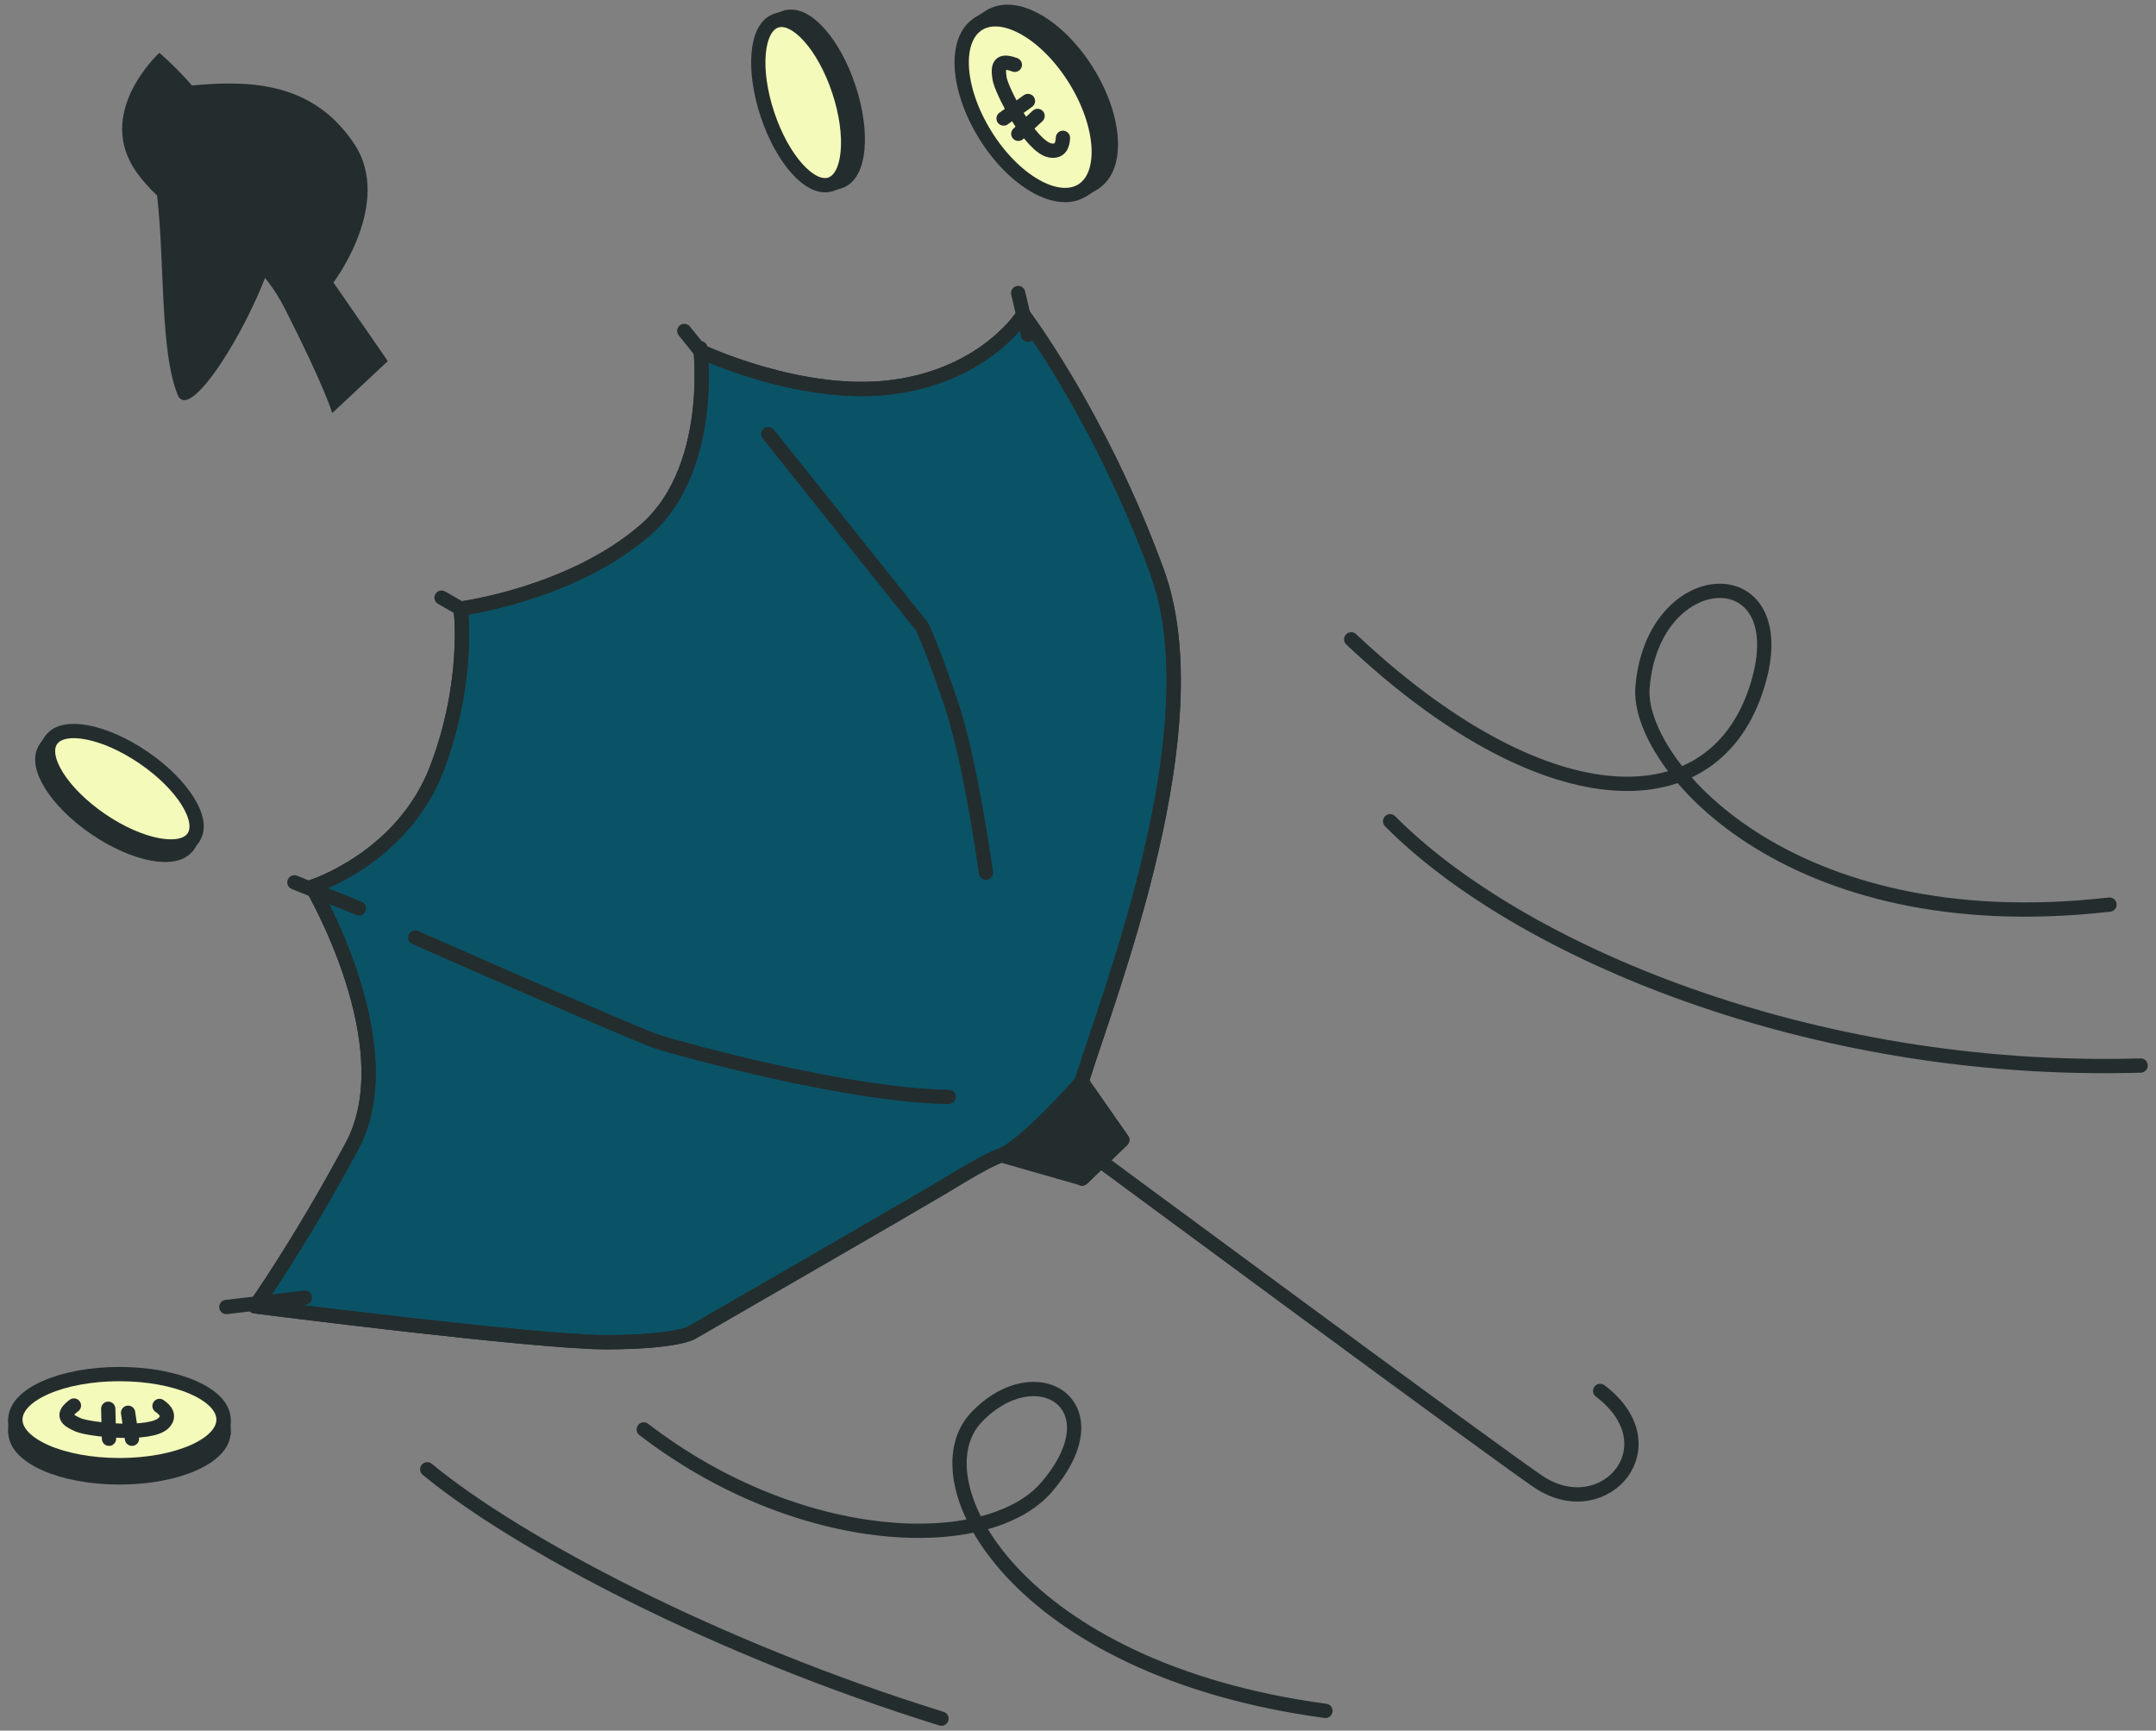 <svg width="228" height="183" viewBox="0 0 228 183" fill="none" xmlns="http://www.w3.org/2000/svg">
<rect x="0" y="0" width="228" height="183" fill="#808080" stroke="none"/>
<g clip-path="url(#clip0_282_374)">
<path d="M35.263 29.874C35.263 29.874 41.655 21.437 37.435 15.173C33.216 8.909 26.967 8.399 20.305 9.037C18.517 6.992 16.854 5.586 16.854 5.586C16.854 5.586 9.824 11.978 14.553 18.368C19.283 24.761 25.929 24.376 30.149 32.685C34.368 40.994 35.135 43.679 35.135 43.679L41.015 38.183L35.263 29.874Z" fill="#242D2E"/>
<path d="M12.632 156.223C18.712 156.223 23.64 154.067 23.64 151.408C23.64 148.748 18.712 146.593 12.632 146.593C6.553 146.593 1.625 148.748 1.625 151.408C1.625 154.067 6.553 156.223 12.632 156.223Z" fill="#242D2E" stroke="#242D2E" stroke-width="1.511" stroke-miterlimit="10"/>
<path d="M1.625 150.112V151.408H23.64C23.64 151.408 23.64 152.672 23.64 150.112C23.007 153.384 20.906 154.927 12.632 154.927C3.161 154.927 2.131 152.892 1.625 150.112Z" fill="#242D2E" stroke="#242D2E" stroke-width="1.511" stroke-linejoin="round"/>
<path d="M12.632 154.927C18.712 154.927 23.64 152.771 23.64 150.112C23.64 147.452 18.712 145.297 12.632 145.297C6.553 145.297 1.625 147.452 1.625 150.112C1.625 152.771 6.553 154.927 12.632 154.927Z" fill="#F4FABA" stroke="#242D2E" stroke-width="1.511" stroke-miterlimit="10"/>
<path d="M19.856 89.43C21.098 87.612 18.734 83.837 14.578 80.998C10.421 78.16 6.045 77.333 4.803 79.151C3.561 80.969 5.924 84.744 10.081 87.583C14.238 90.421 18.614 91.248 19.856 89.43Z" fill="#242D2E" stroke="#242D2E" stroke-width="1.511" stroke-miterlimit="10"/>
<path d="M5.408 78.267L4.803 79.153L19.855 89.431C19.855 89.431 19.265 90.296 20.46 88.545C18.501 90.487 16.344 90.56 10.687 86.698C4.211 82.277 4.457 80.403 5.408 78.267Z" fill="#242D2E" stroke="#242D2E" stroke-width="1.511" stroke-linejoin="round"/>
<path d="M20.462 88.544C21.703 86.726 19.34 82.951 15.184 80.112C11.027 77.273 6.65 76.446 5.409 78.265C4.167 80.083 6.53 83.858 10.687 86.697C14.844 89.535 19.22 90.362 20.462 88.544Z" fill="#F4FABA" stroke="#242D2E" stroke-width="1.511" stroke-miterlimit="10"/>
<path d="M115.706 19.346C118.327 17.716 117.999 12.451 114.974 7.586C111.948 2.722 107.371 0.099 104.749 1.73C102.128 3.36 102.456 8.625 105.482 13.49C108.507 18.355 113.085 20.977 115.706 19.346Z" fill="#242D2E" stroke="#242D2E" stroke-width="1.511" stroke-miterlimit="10"/>
<path d="M114.427 20.142L115.705 19.348L104.748 1.729C104.748 1.729 105.994 0.953 103.47 2.523C107.01 1.023 109.577 1.758 113.693 8.38C118.408 15.959 116.914 18.031 114.427 20.14V20.142Z" fill="#242D2E" stroke="#242D2E" stroke-width="1.511" stroke-linejoin="round"/>
<path d="M114.426 20.14C117.047 18.51 116.719 13.245 113.694 8.38C110.668 3.516 106.091 0.893 103.47 2.523C100.849 4.154 101.176 9.419 104.202 14.284C107.227 19.148 111.805 21.771 114.426 20.14Z" fill="#F4FABA" stroke="#242D2E" stroke-width="1.511" stroke-miterlimit="10"/>
<path d="M88.837 19.155C90.926 18.46 91.331 14.024 89.742 9.248C88.152 4.472 85.17 1.164 83.081 1.86C80.992 2.555 80.587 6.99 82.176 11.766C83.765 16.542 86.747 19.85 88.837 19.155Z" fill="#242D2E" stroke="#242D2E" stroke-width="1.511" stroke-miterlimit="10"/>
<path d="M87.818 19.492L88.837 19.154L83.081 1.859C83.081 1.859 84.074 1.527 82.062 2.197C84.798 1.838 86.559 3.085 88.722 9.586C91.198 17.026 89.869 18.368 87.818 19.492Z" fill="#242D2E" stroke="#242D2E" stroke-width="1.511" stroke-linejoin="round"/>
<path d="M87.819 19.492C89.909 18.797 90.314 14.361 88.724 9.585C87.135 4.809 84.153 1.501 82.064 2.196C79.975 2.891 79.57 7.327 81.159 12.103C82.748 16.879 85.73 20.187 87.819 19.492Z" fill="#F4FABA" stroke="#242D2E" stroke-width="1.511" stroke-miterlimit="10"/>
<path d="M114.38 114.391C117.42 104.649 128.361 76.87 122.347 60.415C116.334 43.961 108.209 33.273 108.209 33.273C108.209 33.273 104.358 39.516 94.633 40.895C84.908 42.275 74.098 37.145 74.098 37.145C73.743 34.515 76.271 49.08 68.23 56.054C60.4 62.844 48.718 64.352 48.718 64.352C48.718 64.352 49.725 71.958 46.211 81.222C42.595 90.754 32.989 93.779 32.989 93.779C32.989 93.779 42.917 110.618 37.21 121.218C31.503 131.818 26.969 138.136 26.969 138.136C26.969 138.136 56.701 141.946 64.162 141.929C71.623 141.912 73.167 140.907 73.167 140.907C73.167 140.907 95.853 127.827 99.291 125.779C102.728 123.73 105.817 121.72 107.621 121.792C109.425 121.864 114.436 124.611 114.436 124.611L118.673 120.537L114.38 114.391Z" fill="#0A5366" stroke="#242D2E" stroke-width="1.511" stroke-linecap="round" stroke-linejoin="round"/>
<path d="M72.366 34.994L74.097 37.147" stroke="#242D2E" stroke-width="1.511" stroke-linecap="round" stroke-linejoin="round"/>
<path d="M107.672 30.986L108.706 35.397" stroke="#242D2E" stroke-width="1.511" stroke-linecap="round" stroke-linejoin="round"/>
<path d="M46.694 63.197L48.716 64.353" stroke="#242D2E" stroke-width="1.511" stroke-linecap="round" stroke-linejoin="round"/>
<path d="M31.134 93.3L37.961 96.051" stroke="#242D2E" stroke-width="1.511" stroke-linecap="round" stroke-linejoin="round"/>
<path d="M23.933 138.206L32.24 137.219" stroke="#242D2E" stroke-width="1.511" stroke-linecap="round" stroke-linejoin="round"/>
<path d="M104.267 92.278C104.267 92.278 102.651 80.481 100.573 74.358C98.495 68.235 97.514 66.274 97.514 66.274L81.251 45.904" stroke="#242D2E" stroke-width="1.511" stroke-linecap="round" stroke-linejoin="round"/>
<path d="M100.325 115.988C89.519 115.833 71.97 110.915 69.677 110.209C67.384 109.502 43.913 99.133 43.913 99.133" stroke="#242D2E" stroke-width="1.511" stroke-linecap="round" stroke-linejoin="round"/>
<path d="M113.424 120.58C113.424 120.58 160.193 155.156 162.984 156.871C169.819 161.071 176.84 152.845 169.219 147.078" stroke="#242D2E" stroke-width="1.511" stroke-linecap="round" stroke-linejoin="round"/>
<path d="M105.872 122.159C108.576 121.022 114.38 114.391 114.38 114.391L118.672 120.537L114.435 124.611L105.872 122.159Z" fill="#242D2E" stroke="#242D2E" stroke-width="1.511" stroke-linecap="round" stroke-linejoin="round"/>
<path d="M114.38 114.391C117.42 104.649 128.361 76.87 122.347 60.415C116.334 43.961 108.209 33.273 108.209 33.273C108.209 33.273 104.358 39.516 94.633 40.895C84.908 42.275 74.098 37.145 74.098 37.145C73.743 34.515 76.271 49.08 68.23 56.054C60.4 62.844 48.718 64.352 48.718 64.352C48.718 64.352 49.725 71.958 46.211 81.222C42.595 90.754 32.989 93.779 32.989 93.779C32.989 93.779 42.917 110.618 37.21 121.218C31.503 131.818 26.969 138.136 26.969 138.136C26.969 138.136 56.701 141.946 64.162 141.929C71.623 141.912 73.167 140.907 73.167 140.907C73.167 140.907 95.853 127.827 99.291 125.779C102.728 123.73 105.817 121.72 107.621 121.792C109.425 121.864 114.436 124.611 114.436 124.611L118.673 120.537L114.38 114.391Z" stroke="#242D2E" stroke-width="1.511" stroke-linecap="round" stroke-linejoin="round"/>
<path d="M223.082 95.653C188.886 99.56 173.072 80.6 173.696 72.718C174.771 59.127 190.495 58.875 185.652 73.083C180.81 87.291 162.982 86.549 142.894 67.605" stroke="#242D2E" stroke-width="1.511" stroke-linecap="round" stroke-linejoin="round"/>
<path d="M147.01 86.842C160.382 100.373 191.311 113.7 226.374 112.672" stroke="#242D2E" stroke-width="1.511" stroke-linecap="round" stroke-linejoin="round"/>
<path d="M68.079 151.15C84.646 163.884 104.525 164.398 110.669 157.263C118.178 148.541 109.567 143.188 103.225 149.904C96.883 156.621 107.404 176.494 140.166 180.911" stroke="#242D2E" stroke-width="1.511" stroke-linecap="round" stroke-linejoin="round"/>
<path d="M45.18 155.365C54.654 163.193 75.666 174.317 99.559 181.731" stroke="#242D2E" stroke-width="1.511" stroke-linecap="round" stroke-linejoin="round"/>
<path d="M107.317 6.853C105.679 6.249 105.497 6.938 105.703 8.277C105.908 9.615 108.987 15.493 111.028 15.901C112.132 16.122 112.384 15.288 112.407 14.574" stroke="#242D2E" stroke-width="1.511" stroke-linecap="round" stroke-linejoin="round"/>
<path d="M106.131 12.533L108.706 10.68" stroke="#242D2E" stroke-width="1.511" stroke-linecap="round" stroke-linejoin="round"/>
<path d="M107.688 14.149L109.726 12.259" stroke="#242D2E" stroke-width="1.511" stroke-linecap="round" stroke-linejoin="round"/>
<path d="M7.817 148.624C6.498 149.601 6.991 150.11 8.227 150.653C9.462 151.196 15.959 151.861 17.311 150.463C18.043 149.706 17.461 149.066 16.869 148.67" stroke="#242D2E" stroke-width="1.511" stroke-linecap="round" stroke-linejoin="round"/>
<path d="M11.527 152.135L11.447 148.963" stroke="#242D2E" stroke-width="1.511" stroke-linecap="round" stroke-linejoin="round"/>
<path d="M13.956 152.135L13.546 149.386" stroke="#242D2E" stroke-width="1.511" stroke-linecap="round" stroke-linejoin="round"/>
<path d="M16.117 17.584C17.653 24.632 16.61 36.342 18.782 41.735C20.46 45.904 31.153 26.206 29.093 22.912C27.033 19.618 17.653 17.584 17.653 17.584H16.117Z" fill="#242D2E"/>
</g>
<defs>
<clipPath id="clip0_282_374">
<rect width="226.263" height="182" fill="white" transform="translate(0.869 0.489)"/>
</clipPath>
</defs>
</svg>
